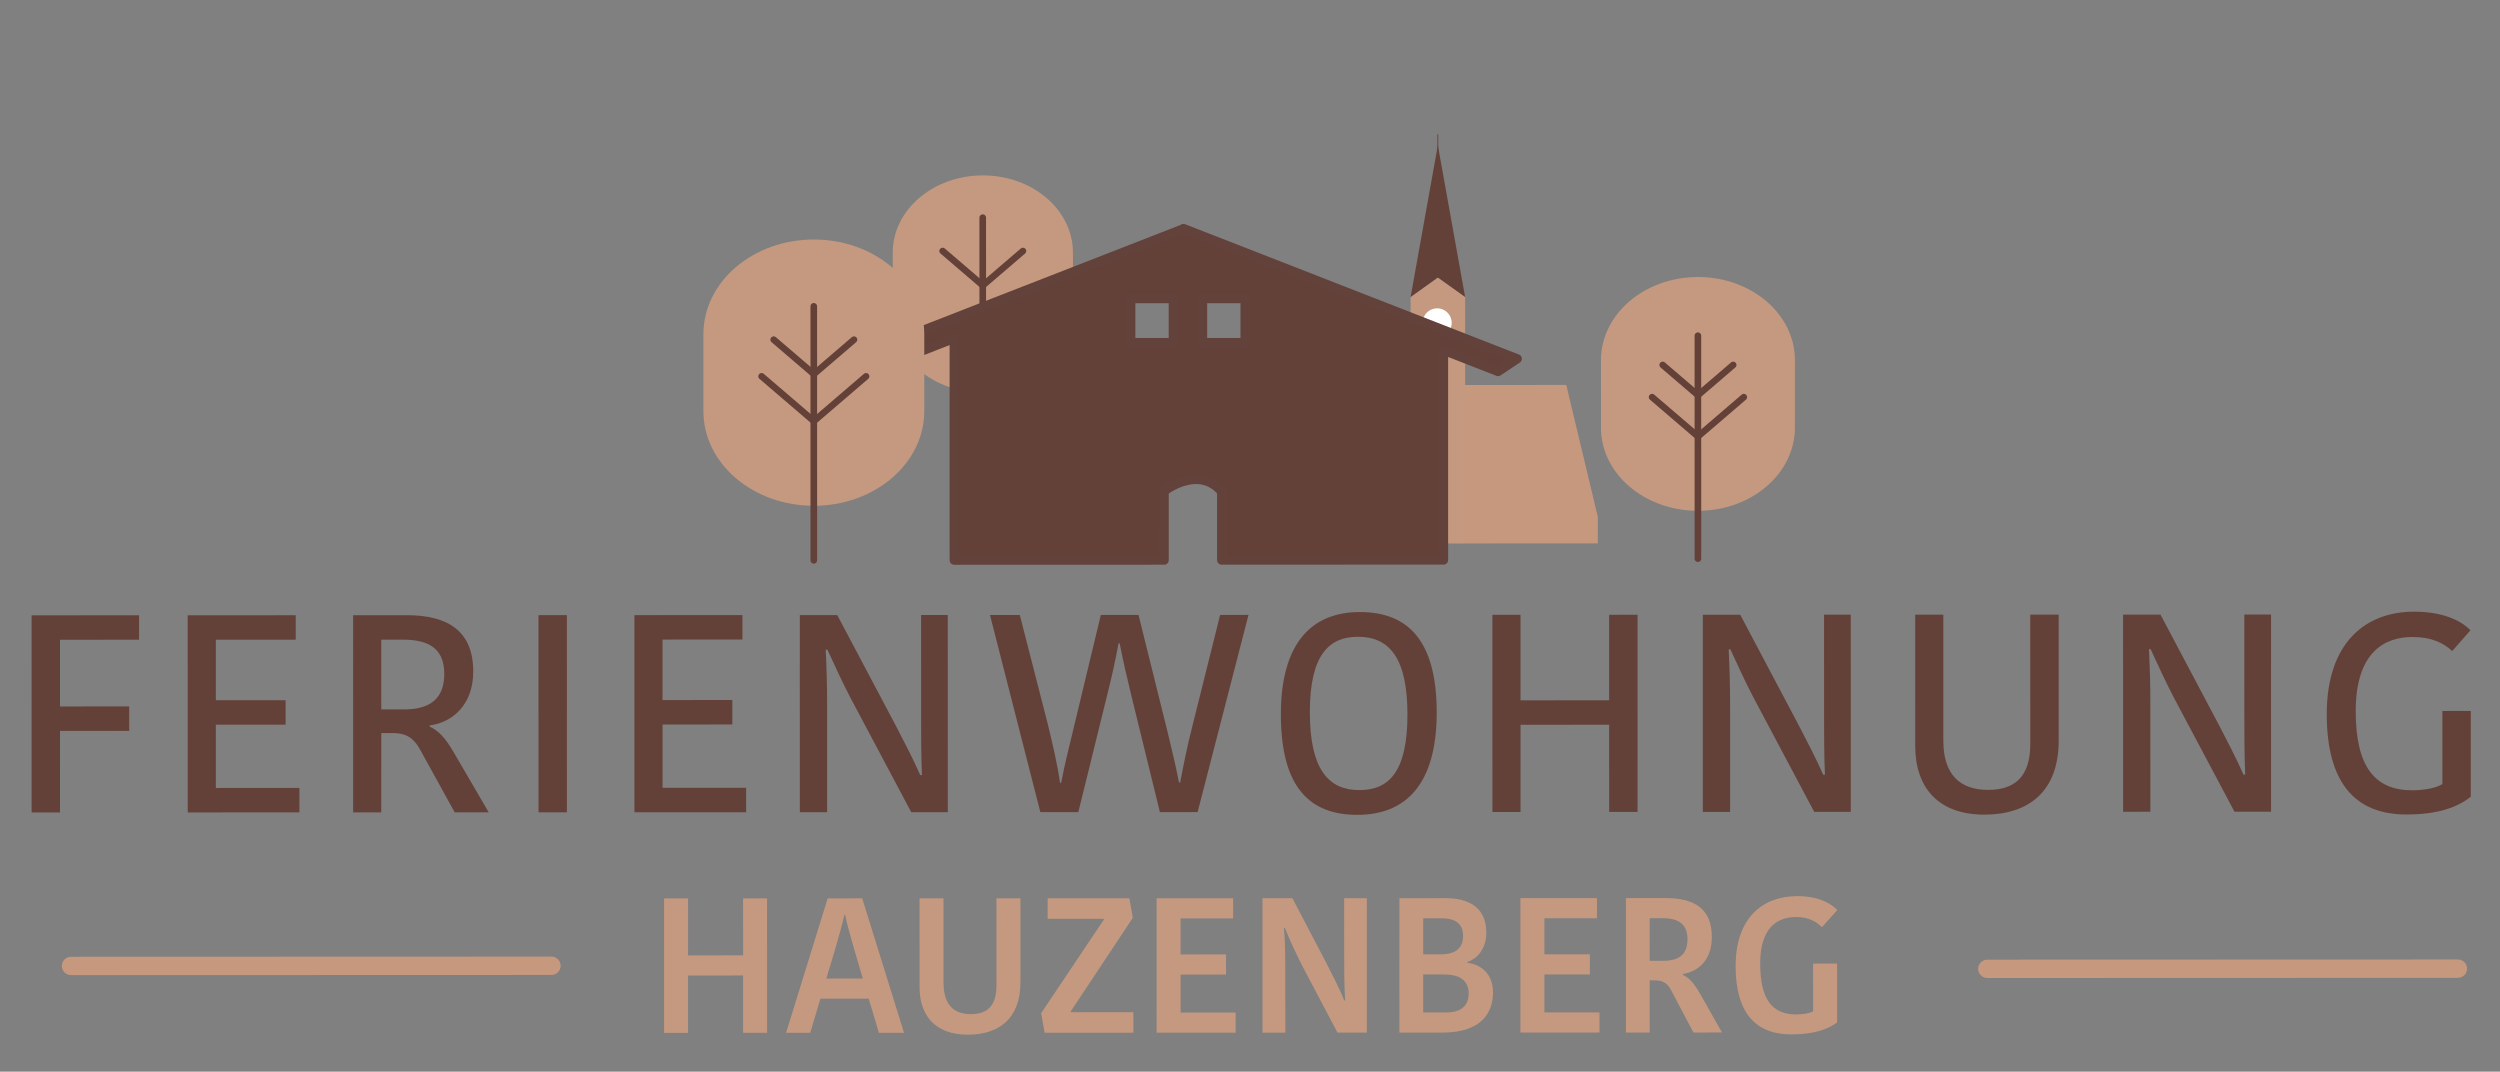 <?xml version="1.0" encoding="UTF-8" standalone="no"?>
<!DOCTYPE svg PUBLIC "-//W3C//DTD SVG 1.1//EN" "http://www.w3.org/Graphics/SVG/1.1/DTD/svg11.dtd">
<svg width="100%" height="100%" viewBox="0 0 2839 1217" version="1.1" xmlns="http://www.w3.org/2000/svg" xmlns:xlink="http://www.w3.org/1999/xlink" xml:space="preserve" xmlns:serif="http://www.serif.com/" style="fill-rule:evenodd;clip-rule:evenodd;stroke-linecap:round;stroke-linejoin:round;stroke-miterlimit:1.5;">
    <rect x="0" y="0" width="2839" height="1217" fill="#808080" stroke="none"/>
    <g transform="matrix(1,0,0,1,-3450.41,-3737.26)">
        <g id="HauzenBerg" transform="matrix(1.011,-0.004,0.004,1.075,3450.41,3747.4)">
            <rect x="0" y="0" width="2804.17" height="1122.92" style="fill:none;"/>
            <g transform="matrix(0.885,0.003,-0.003,0.833,-8384.21,-1745.67)">
                <path d="M11314.7,2539.05L11468.4,2539.05L11508.4,2706.39L11508.4,2739.99L11315.2,2739.99L11314.7,2539.05Z" style="fill:rgb(198,152,126);"/>
            </g>
            <g transform="matrix(2.771,0.009,-0.01,2.606,870.178,178.025)">
                <g transform="matrix(0.451,0,0,0.451,-60.006,-278.445)">
                    <path d="M704,728.044L728.517,710.537L753.034,728.044L753.034,728.027L728.517,591.436L704,728.027L728.517,591.436" style="fill:rgb(100,65,56);"/>
                </g>
                <g transform="matrix(0.451,0,0,0.451,-60.006,-278.445)">
                    <path d="M704,728.044L728.517,710.537L753.034,728.044L753.034,728.027L753.034,949.195L704,948.769L704,728.027" style="fill:rgb(196,153,128);"/>
                </g>
                <g transform="matrix(0.451,0,0,0.451,-60.006,-274.209)">
                    <path d="M728.517,591.436L728.517,572.633" style="fill:none;stroke:rgb(100,65,56);stroke-width:0.79px;"/>
                </g>
                <g transform="matrix(0.24,0,0,0.24,-1053.41,-50.44)">
                    <circle cx="5506.96" cy="461.534" r="24.59" style="fill:white;"/>
                </g>
            </g>
            <g transform="matrix(3.62,0.012,-0.013,3.404,1057.37,151.851)">
                <g transform="matrix(0.695,0,0,0.695,204.494,65.638)">
                    <path d="M0,30.158C0,50.656 19.383,67.271 43.292,67.271C67.199,67.271 86.583,50.656 86.583,30.158L86.583,0.002C86.583,-20.496 67.199,-37.113 43.292,-37.113C19.383,-37.113 0,-20.496 0,0.002L0,30.158Z" style="fill:rgb(196,153,128);fill-rule:nonzero;"/>
                </g>
                <g transform="matrix(0,0.649,0.649,0,267.144,90.623)">
                    <path d="M-50.194,-50.194L56.446,-50.193" style="fill:none;fill-rule:nonzero;stroke:rgb(100,65,56);stroke-width:3.16px;stroke-linejoin:miter;stroke-miterlimit:10;"/>
                </g>
                <g transform="matrix(-0.492,-0.422,-0.422,0.492,228.015,64.699)">
                    <path d="M-19.543,7.231L2.676,7.232" style="fill:none;fill-rule:nonzero;stroke:rgb(100,65,56);stroke-width:3.16px;stroke-linejoin:miter;stroke-miterlimit:10;"/>
                </g>
                <g transform="matrix(-0.492,-0.422,-0.422,0.492,226.035,73.958)">
                    <path d="M-25.424,9.406L3.48,9.406" style="fill:none;fill-rule:nonzero;stroke:rgb(100,65,56);stroke-width:3.16px;stroke-linejoin:miter;stroke-miterlimit:10;"/>
                </g>
                <g transform="matrix(0.492,-0.422,-0.422,-0.492,238.956,78.942)">
                    <path d="M-2.676,7.232L19.54,7.231" style="fill:none;fill-rule:nonzero;stroke:rgb(100,65,56);stroke-width:3.16px;stroke-linejoin:miter;stroke-miterlimit:10;"/>
                </g>
                <g transform="matrix(0.492,-0.422,-0.422,-0.492,240.27,92.487)">
                    <path d="M-3.48,9.406L25.424,9.406" style="fill:none;fill-rule:nonzero;stroke:rgb(100,65,56);stroke-width:3.16px;stroke-linejoin:miter;stroke-miterlimit:10;"/>
                </g>
            </g>
            <g id="Ebene-1" serif:id="Ebene 1" transform="matrix(4.123,0.014,-0.015,3.877,16.585,77.38)">
                <g transform="matrix(1,0,0,1,29.059,-21.024)">
                    <g transform="matrix(0.567,0,0,0.567,210.047,67.572)">
                        <path d="M0,30.158C0,50.656 19.383,67.271 43.292,67.271C67.199,67.271 86.583,50.656 86.583,30.158L86.583,0.002C86.583,-20.496 67.199,-37.113 43.292,-37.113C19.383,-37.113 0,-20.496 0,0.002L0,30.158Z" style="fill:rgb(196,153,128);fill-rule:nonzero;"/>
                    </g>
                    <g transform="matrix(0,0.649,0.649,0,267.144,90.623)">
                        <path d="M-50.194,-50.194L58.296,-50.193" style="fill:none;fill-rule:nonzero;stroke:rgb(100,65,56);stroke-width:2.78px;stroke-linejoin:miter;stroke-miterlimit:10;"/>
                    </g>
                    <g transform="matrix(-0.492,-0.422,-0.422,0.492,228.015,64.699)">
                        <path d="M-19.543,7.231L2.676,7.232" style="fill:none;fill-rule:nonzero;stroke:rgb(100,65,56);stroke-width:2.78px;stroke-linejoin:miter;stroke-miterlimit:10;"/>
                    </g>
                    <g transform="matrix(0.492,-0.422,-0.422,-0.492,238.956,78.942)">
                        <path d="M-2.676,7.232L19.54,7.231" style="fill:none;fill-rule:nonzero;stroke:rgb(100,65,56);stroke-width:2.78px;stroke-linejoin:miter;stroke-miterlimit:10;"/>
                    </g>
                </g>
                <g>
                    <g transform="matrix(1,0,0,1,4.498,145.28)">
                        <path d="M0,53.726L0,0L29.275,0L29.275,6.668L7.738,6.668L7.738,24.831L26.592,24.831L26.592,31.5L7.738,31.5L7.738,53.726L0,53.726Z" style="fill:rgb(100,65,56);fill-rule:nonzero;"/>
                    </g>
                    <g transform="matrix(1,0,0,1,47.028,145.28)">
                        <path d="M0,53.726L0,0L29.431,0L29.431,6.668L7.666,6.668L7.666,23.145L26.672,23.145L26.672,29.813L7.666,29.813L7.666,47.059L30.428,47.059L30.428,53.726L0,53.726Z" style="fill:rgb(100,65,56);fill-rule:nonzero;"/>
                    </g>
                    <g transform="matrix(1,0,0,1,99.756,173.332)">
                        <path d="M0,-2.377L6.205,-2.377C13.257,-2.377 17.165,-5.29 17.165,-12.033C17.165,-18.778 13.182,-21.384 5.899,-21.384L0,-21.384L0,-2.377ZM6.972,-28.051C18.315,-28.051 25.059,-23.607 25.059,-12.723C25.059,-3.756 19.542,1.149 13.182,1.992L13.182,2.299C15.481,3.371 17.396,5.211 19.848,9.502L29.275,25.674L20.003,25.674L10.499,8.43C8.811,5.364 6.666,4.061 3.141,4.061L0,4.061L0,25.674L-7.666,25.674L-7.666,-28.051L6.972,-28.051Z" style="fill:rgb(100,65,56);fill-rule:nonzero;"/>
                    </g>
                    <g transform="matrix(1,0,0,1,0,74.786)">
                        <rect x="142.592" y="70.494" width="7.743" height="53.726" style="fill:rgb(100,65,56);"/>
                    </g>
                    <g transform="matrix(1,0,0,1,168.726,145.28)">
                        <path d="M0,53.726L0,0L29.43,0L29.43,6.668L7.663,6.668L7.663,23.145L26.672,23.145L26.672,29.813L7.663,29.813L7.663,47.059L30.427,47.059L30.427,53.726L0,53.726Z" style="fill:rgb(100,65,56);fill-rule:nonzero;"/>
                    </g>
                    <g transform="matrix(1,0,0,1,220.838,189.578)">
                        <path d="M0,-34.871C0.23,-30.044 0.383,-25.828 0.383,-19.313L0.383,9.427L-7.052,9.427L-7.052,-44.298L3.141,-44.298L19.162,-14.025C21.384,-9.733 23.836,-5.058 25.75,-0.69L26.211,-0.69C25.983,-6.361 25.983,-12.033 25.983,-16.861L25.983,-44.298L33.263,-44.298L33.263,9.427L23.3,9.427L6.896,-21.46C4.599,-25.828 2.607,-30.197 0.458,-34.871L0,-34.871Z" style="fill:rgb(100,65,56);fill-rule:nonzero;"/>
                    </g>
                    <g transform="matrix(1,0,0,1,284.982,153.251)">
                        <path d="M0,37.785C0.996,32.573 1.991,28.664 3.141,23.913L10.807,-7.97L21.078,-7.97L29.047,24.142C30.271,29.2 31.193,33.109 32.113,37.707L32.419,37.707C33.263,33.262 34.26,28.128 35.638,22.763L43.304,-7.97L51.042,-7.97L37.171,45.755L26.899,45.755L19.236,14.485C17.856,8.814 16.861,4.522 15.939,-0.231L15.634,-0.231C14.715,4.675 13.795,8.89 12.646,13.412L4.674,45.755L-5.672,45.755L-19.391,-7.97L-11.266,-7.97L-3.604,21.92C-2.375,27.054 -0.998,32.726 -0.309,37.785L0,37.785Z" style="fill:rgb(100,65,56);fill-rule:nonzero;"/>
                    </g>
                    <g transform="matrix(1,0,0,1,366.216,151.258)">
                        <path d="M0,41.769C8.05,41.769 13.104,36.788 13.104,21.153C13.104,5.364 7.895,-0.001 -0.383,-0.001C-8.199,-0.001 -13.487,4.828 -13.487,20.539C-13.487,36.404 -8.199,41.769 0,41.769M-0.535,48.514C-13.487,48.514 -21.381,41.08 -21.381,21.153C-21.381,1.456 -12.798,-6.745 0.153,-6.745C13.029,-6.745 21.076,0.766 21.076,20.617C21.076,40.39 12.493,48.514 -0.535,48.514" style="fill:rgb(100,65,56);fill-rule:nonzero;"/>
                    </g>
                    <g transform="matrix(1,0,0,1,442.01,199.006)">
                        <path d="M0,-53.726L0,0L-7.741,0L-7.741,-23.759L-31.883,-23.759L-31.883,0L-39.547,0L-39.547,-53.726L-31.883,-53.726L-31.883,-30.427L-7.741,-30.427L-7.741,-53.726L0,-53.726Z" style="fill:rgb(100,65,56);fill-rule:nonzero;"/>
                    </g>
                    <g transform="matrix(1,0,0,1,466.838,189.578)">
                        <path d="M0,-34.871C0.229,-30.044 0.384,-25.828 0.384,-19.313L0.384,9.427L-7.052,9.427L-7.052,-44.298L3.142,-44.298L19.159,-14.025C21.382,-9.733 23.834,-5.058 25.751,-0.69L26.212,-0.69C25.981,-6.361 25.981,-12.033 25.981,-16.861L25.981,-44.298L33.261,-44.298L33.261,9.427L23.298,9.427L6.896,-21.46C4.597,-25.828 2.605,-30.197 0.459,-34.871L0,-34.871Z" style="fill:rgb(100,65,56);fill-rule:nonzero;"/>
                    </g>
                    <g transform="matrix(1,0,0,1,548.994,164.441)">
                        <path d="M0,16.171L0,-19.161L7.741,-19.161L7.741,15.175C7.741,29.047 -0.458,35.332 -12.493,35.332C-25.062,35.332 -31.347,27.974 -31.347,16.554L-31.347,-19.161L-23.681,-19.161L-23.681,15.252C-23.681,24.295 -19.237,28.587 -11.496,28.587C-4.369,28.587 0,25.138 0,16.171" style="fill:rgb(100,65,56);fill-rule:nonzero;"/>
                    </g>
                    <g transform="matrix(1,0,0,1,581.331,189.578)">
                        <path d="M0,-34.871C0.228,-30.044 0.383,-25.828 0.383,-19.313L0.383,9.427L-7.052,9.427L-7.052,-44.298L3.142,-44.298L19.159,-14.025C21.381,-9.733 23.834,-5.058 25.75,-0.69L26.211,-0.69C25.98,-6.361 25.98,-12.033 25.98,-16.861L25.98,-44.298L33.261,-44.298L33.261,9.427L23.298,9.427L6.896,-21.46C4.597,-25.828 2.605,-30.197 0.458,-34.871L0,-34.871Z" style="fill:rgb(100,65,56);fill-rule:nonzero;"/>
                    </g>
                    <g transform="matrix(1,0,0,1,668.929,194.715)">
                        <path d="M0,-45.143L-4.98,-39.472C-7.28,-41.617 -10.577,-43.303 -15.788,-43.303C-23.376,-43.303 -31.27,-39.242 -31.27,-23.07C-31.27,-7.741 -25.903,-1.534 -15.865,-1.534C-12.952,-1.534 -9.503,-2.071 -7.664,-3.22L-7.664,-23.146L0.077,-23.146L0.077,0.229C-3.525,3.065 -8.736,5.058 -17.474,5.058C-31.806,5.058 -39.163,-4.062 -39.163,-22.304C-39.163,-41.695 -28.664,-50.201 -15.404,-50.201C-5.978,-50.201 -1.687,-46.829 0,-45.143" style="fill:rgb(100,65,56);fill-rule:nonzero;"/>
                    </g>
                </g>
                <g transform="matrix(1,0,0,1,-16.715,-99.162)">
                    <path d="M351.797,170.233L340.238,170.233L340.238,158.266L351.797,158.266L351.797,170.233ZM332.245,170.233L320.682,170.233L320.682,158.266L332.245,158.266L332.245,170.233ZM335.034,139.146L334.991,139.216L255.821,170.073L261.49,173.396L272.552,169.083L272.552,229.516L329.768,229.516L329.768,210.713C329.768,210.713 339.091,203.487 345.412,210.861L345.412,229.516L405.884,229.516L405.884,172.37L420.728,178.171L425.973,174.685L335.034,139.146Z" style="fill:rgb(100,65,56);fill-rule:nonzero;stroke:rgb(98,66,58);stroke-width:2.48px;stroke-linecap:butt;stroke-linejoin:miter;stroke-miterlimit:10;"/>
                </g>
                <g>
                    <g transform="matrix(1.045,0,0,1.045,-375.971,-51.071)">
                        <path d="M549.568,261.771L549.568,276.621L535.218,276.621L535.218,261.771L528.968,261.771L528.968,296.821L535.218,296.821L535.218,281.871L549.568,281.871L549.568,296.821L555.818,296.821L555.818,261.771L549.568,261.771Z" style="fill:rgb(196,153,128);fill-rule:nonzero;"/>
                    </g>
                    <g transform="matrix(1.045,0,0,1.045,-375.971,-51.071)">
                        <path d="M573.568,275.021C574.468,271.921 575.518,268.171 575.968,266.071L576.168,266.071C576.568,268.271 577.618,271.771 578.568,275.171L580.768,282.671L571.268,282.671L573.568,275.021ZM571.618,261.771L560.768,296.821L567.068,296.821L569.718,287.921L582.318,287.921L584.968,296.821L591.518,296.821L580.618,261.771L571.618,261.771Z" style="fill:rgb(196,153,128);fill-rule:nonzero;"/>
                    </g>
                    <g transform="matrix(1.045,0,0,1.045,-375.971,-51.071)">
                        <path d="M608.968,291.971C604.168,291.971 601.818,289.221 601.818,283.721L601.818,261.771L595.568,261.771L595.568,284.871C595.568,292.221 599.518,297.321 608.168,297.321C615.918,297.321 621.868,293.471 621.868,283.621L621.868,261.771L615.618,261.771L615.618,284.471C615.618,289.871 613.168,291.971 608.968,291.971Z" style="fill:rgb(196,153,128);fill-rule:nonzero;"/>
                    </g>
                    <g transform="matrix(1.045,0,0,1.045,-375.971,-51.071)">
                        <path d="M634.968,291.271L651.168,266.871L650.268,261.771L628.968,261.771L628.968,267.121L643.618,267.121L643.618,267.321L627.268,291.721L628.168,296.821L651.318,296.821L651.318,291.471L634.968,291.471L634.968,291.271Z" style="fill:rgb(196,153,128);fill-rule:nonzero;"/>
                    </g>
                    <g transform="matrix(1.045,0,0,1.045,-375.971,-51.071)">
                        <path d="M677.968,296.821L677.968,291.571L663.618,291.571L663.618,281.671L675.468,281.671L675.468,276.421L663.618,276.421L663.618,267.021L677.318,267.021L677.318,261.771L657.368,261.771L657.368,296.821L677.968,296.821Z" style="fill:rgb(196,153,128);fill-rule:nonzero;"/>
                    </g>
                    <g transform="matrix(1.045,0,0,1.045,-375.971,-51.071)">
                        <path d="M690.818,269.521C691.818,272.221 694.018,276.771 695.218,279.171L704.518,296.821L712.168,296.821L712.168,261.771L706.268,261.771L706.268,276.521C706.268,279.121 706.268,284.971 706.518,288.421L706.268,288.421C705.368,285.971 702.868,281.121 701.668,278.771L692.768,261.771L684.968,261.771L684.968,296.821L690.918,296.821L690.918,280.621C690.918,276.371 690.818,271.971 690.568,269.521L690.818,269.521Z" style="fill:rgb(196,153,128);fill-rule:nonzero;"/>
                    </g>
                    <g transform="matrix(1.045,0,0,1.045,-375.971,-51.071)">
                        <path d="M738.368,278.621L738.368,278.421C741.068,277.521 743.318,274.871 743.318,270.821C743.318,263.921 738.468,261.771 732.568,261.771L720.668,261.771L720.668,296.821L731.918,296.821C742.318,296.821 745.068,291.371 745.068,286.371C745.068,281.421 741.818,279.021 738.368,278.621ZM737.268,271.621C737.268,274.521 735.568,276.421 731.568,276.421L726.868,276.421L726.868,267.021L731.718,267.021C735.518,267.021 737.268,268.671 737.268,271.621ZM732.818,291.571L726.868,291.571L726.868,281.671L732.468,281.671C735.818,281.671 738.718,282.871 738.718,286.621C738.718,289.521 737.118,291.571 732.818,291.571Z" style="fill:rgb(196,153,128);fill-rule:nonzero;"/>
                    </g>
                    <g transform="matrix(1.045,0,0,1.045,-375.971,-51.071)">
                        <path d="M772.818,296.821L772.818,291.571L758.468,291.571L758.468,281.671L770.318,281.671L770.318,276.421L758.468,276.421L758.468,267.021L772.168,267.021L772.168,261.771L752.218,261.771L752.218,296.821L772.818,296.821Z" style="fill:rgb(196,153,128);fill-rule:nonzero;"/>
                    </g>
                    <g transform="matrix(1.045,0,0,1.045,-375.971,-51.071)">
                        <path d="M779.718,261.771L779.718,296.821L785.918,296.821L785.918,283.221L787.268,283.221C789.218,283.221 790.418,283.871 791.318,285.471L797.318,296.821L804.768,296.821L799.018,286.671C797.368,283.821 796.218,282.571 794.518,281.771L794.518,281.571C798.668,280.921 802.118,277.871 802.118,271.921C802.118,264.671 797.718,261.771 790.118,261.771L779.718,261.771ZM785.918,267.021L789.368,267.021C793.468,267.021 795.768,268.621 795.768,272.471C795.768,276.321 793.768,278.121 789.418,278.121L785.918,278.121L785.918,267.021Z" style="fill:rgb(196,153,128);fill-rule:nonzero;"/>
                    </g>
                    <g transform="matrix(1.045,0,0,1.045,-375.971,-51.071)">
                        <path d="M824.368,261.271C815.418,261.271 808.318,266.871 808.318,279.521C808.318,291.321 813.218,297.321 822.818,297.321C828.918,297.321 832.318,295.971 834.768,294.221L834.768,278.871L828.518,278.871L828.518,291.321C827.518,291.871 825.618,292.121 824.118,292.121C817.868,292.121 814.718,288.221 814.718,278.871C814.718,269.371 819.268,266.721 824.068,266.721C827.418,266.721 829.418,267.971 830.818,269.371L834.818,264.921C833.818,263.821 830.818,261.271 824.368,261.271Z" style="fill:rgb(196,153,128);fill-rule:nonzero;"/>
                    </g>
                </g>
                <g transform="matrix(1,0,0,1,-16.971,3.116)">
                    <g transform="matrix(0.695,0,0,0.695,204.494,65.638)">
                        <path d="M0,30.158C0,50.656 19.383,67.271 43.292,67.271C67.199,67.271 86.583,50.656 86.583,30.158L86.583,0.002C86.583,-20.496 67.199,-37.113 43.292,-37.113C19.383,-37.113 0,-20.496 0,0.002L0,30.158Z" style="fill:rgb(196,153,128);fill-rule:nonzero;"/>
                    </g>
                    <g transform="matrix(0,0.649,0.649,0,267.144,90.623)">
                        <path d="M-50.194,-50.194L56.446,-50.193" style="fill:none;fill-rule:nonzero;stroke:rgb(100,65,56);stroke-width:2.78px;stroke-linejoin:miter;stroke-miterlimit:10;"/>
                    </g>
                    <g transform="matrix(-0.492,-0.422,-0.422,0.492,228.015,64.699)">
                        <path d="M-19.543,7.231L2.676,7.232" style="fill:none;fill-rule:nonzero;stroke:rgb(100,65,56);stroke-width:2.78px;stroke-linejoin:miter;stroke-miterlimit:10;"/>
                    </g>
                    <g transform="matrix(-0.492,-0.422,-0.422,0.492,226.035,73.958)">
                        <path d="M-25.424,9.406L3.48,9.406" style="fill:none;fill-rule:nonzero;stroke:rgb(100,65,56);stroke-width:2.78px;stroke-linejoin:miter;stroke-miterlimit:10;"/>
                    </g>
                    <g transform="matrix(0.492,-0.422,-0.422,-0.492,238.956,78.942)">
                        <path d="M-2.676,7.232L19.54,7.231" style="fill:none;fill-rule:nonzero;stroke:rgb(100,65,56);stroke-width:2.78px;stroke-linejoin:miter;stroke-miterlimit:10;"/>
                    </g>
                    <g transform="matrix(0.492,-0.422,-0.422,-0.492,240.27,92.487)">
                        <path d="M-3.48,9.406L25.424,9.406" style="fill:none;fill-rule:nonzero;stroke:rgb(100,65,56);stroke-width:2.78px;stroke-linejoin:miter;stroke-miterlimit:10;"/>
                    </g>
                </g>
                <g transform="matrix(0.235,0,0,0.235,-9162.65,-860.167)">
                    <path d="M41276.4,4699.8C41270.5,4699.8 41265.7,4695.03 41265.7,4689.15C41265.7,4683.28 41270.5,4678.51 41276.4,4678.51L41821.8,4678.51C41827.7,4678.51 41832.5,4683.28 41832.5,4689.15C41832.5,4695.03 41827.7,4699.8 41821.8,4699.8L41276.4,4699.8Z" style="fill:rgb(198,152,126);"/>
                </g>
                <g transform="matrix(0.24,0,0,0.24,-9891.11,-884.579)">
                    <path d="M41276.4,4699.57C41270.6,4699.57 41266,4694.9 41266,4689.15C41266,4683.4 41270.6,4678.74 41276.4,4678.74L41821.8,4678.74C41827.6,4678.74 41832.2,4683.4 41832.2,4689.15C41832.2,4694.9 41827.6,4699.57 41821.8,4699.57L41276.4,4699.57Z" style="fill:rgb(198,152,126);"/>
                </g>
            </g>
        </g>
    </g>
</svg>
